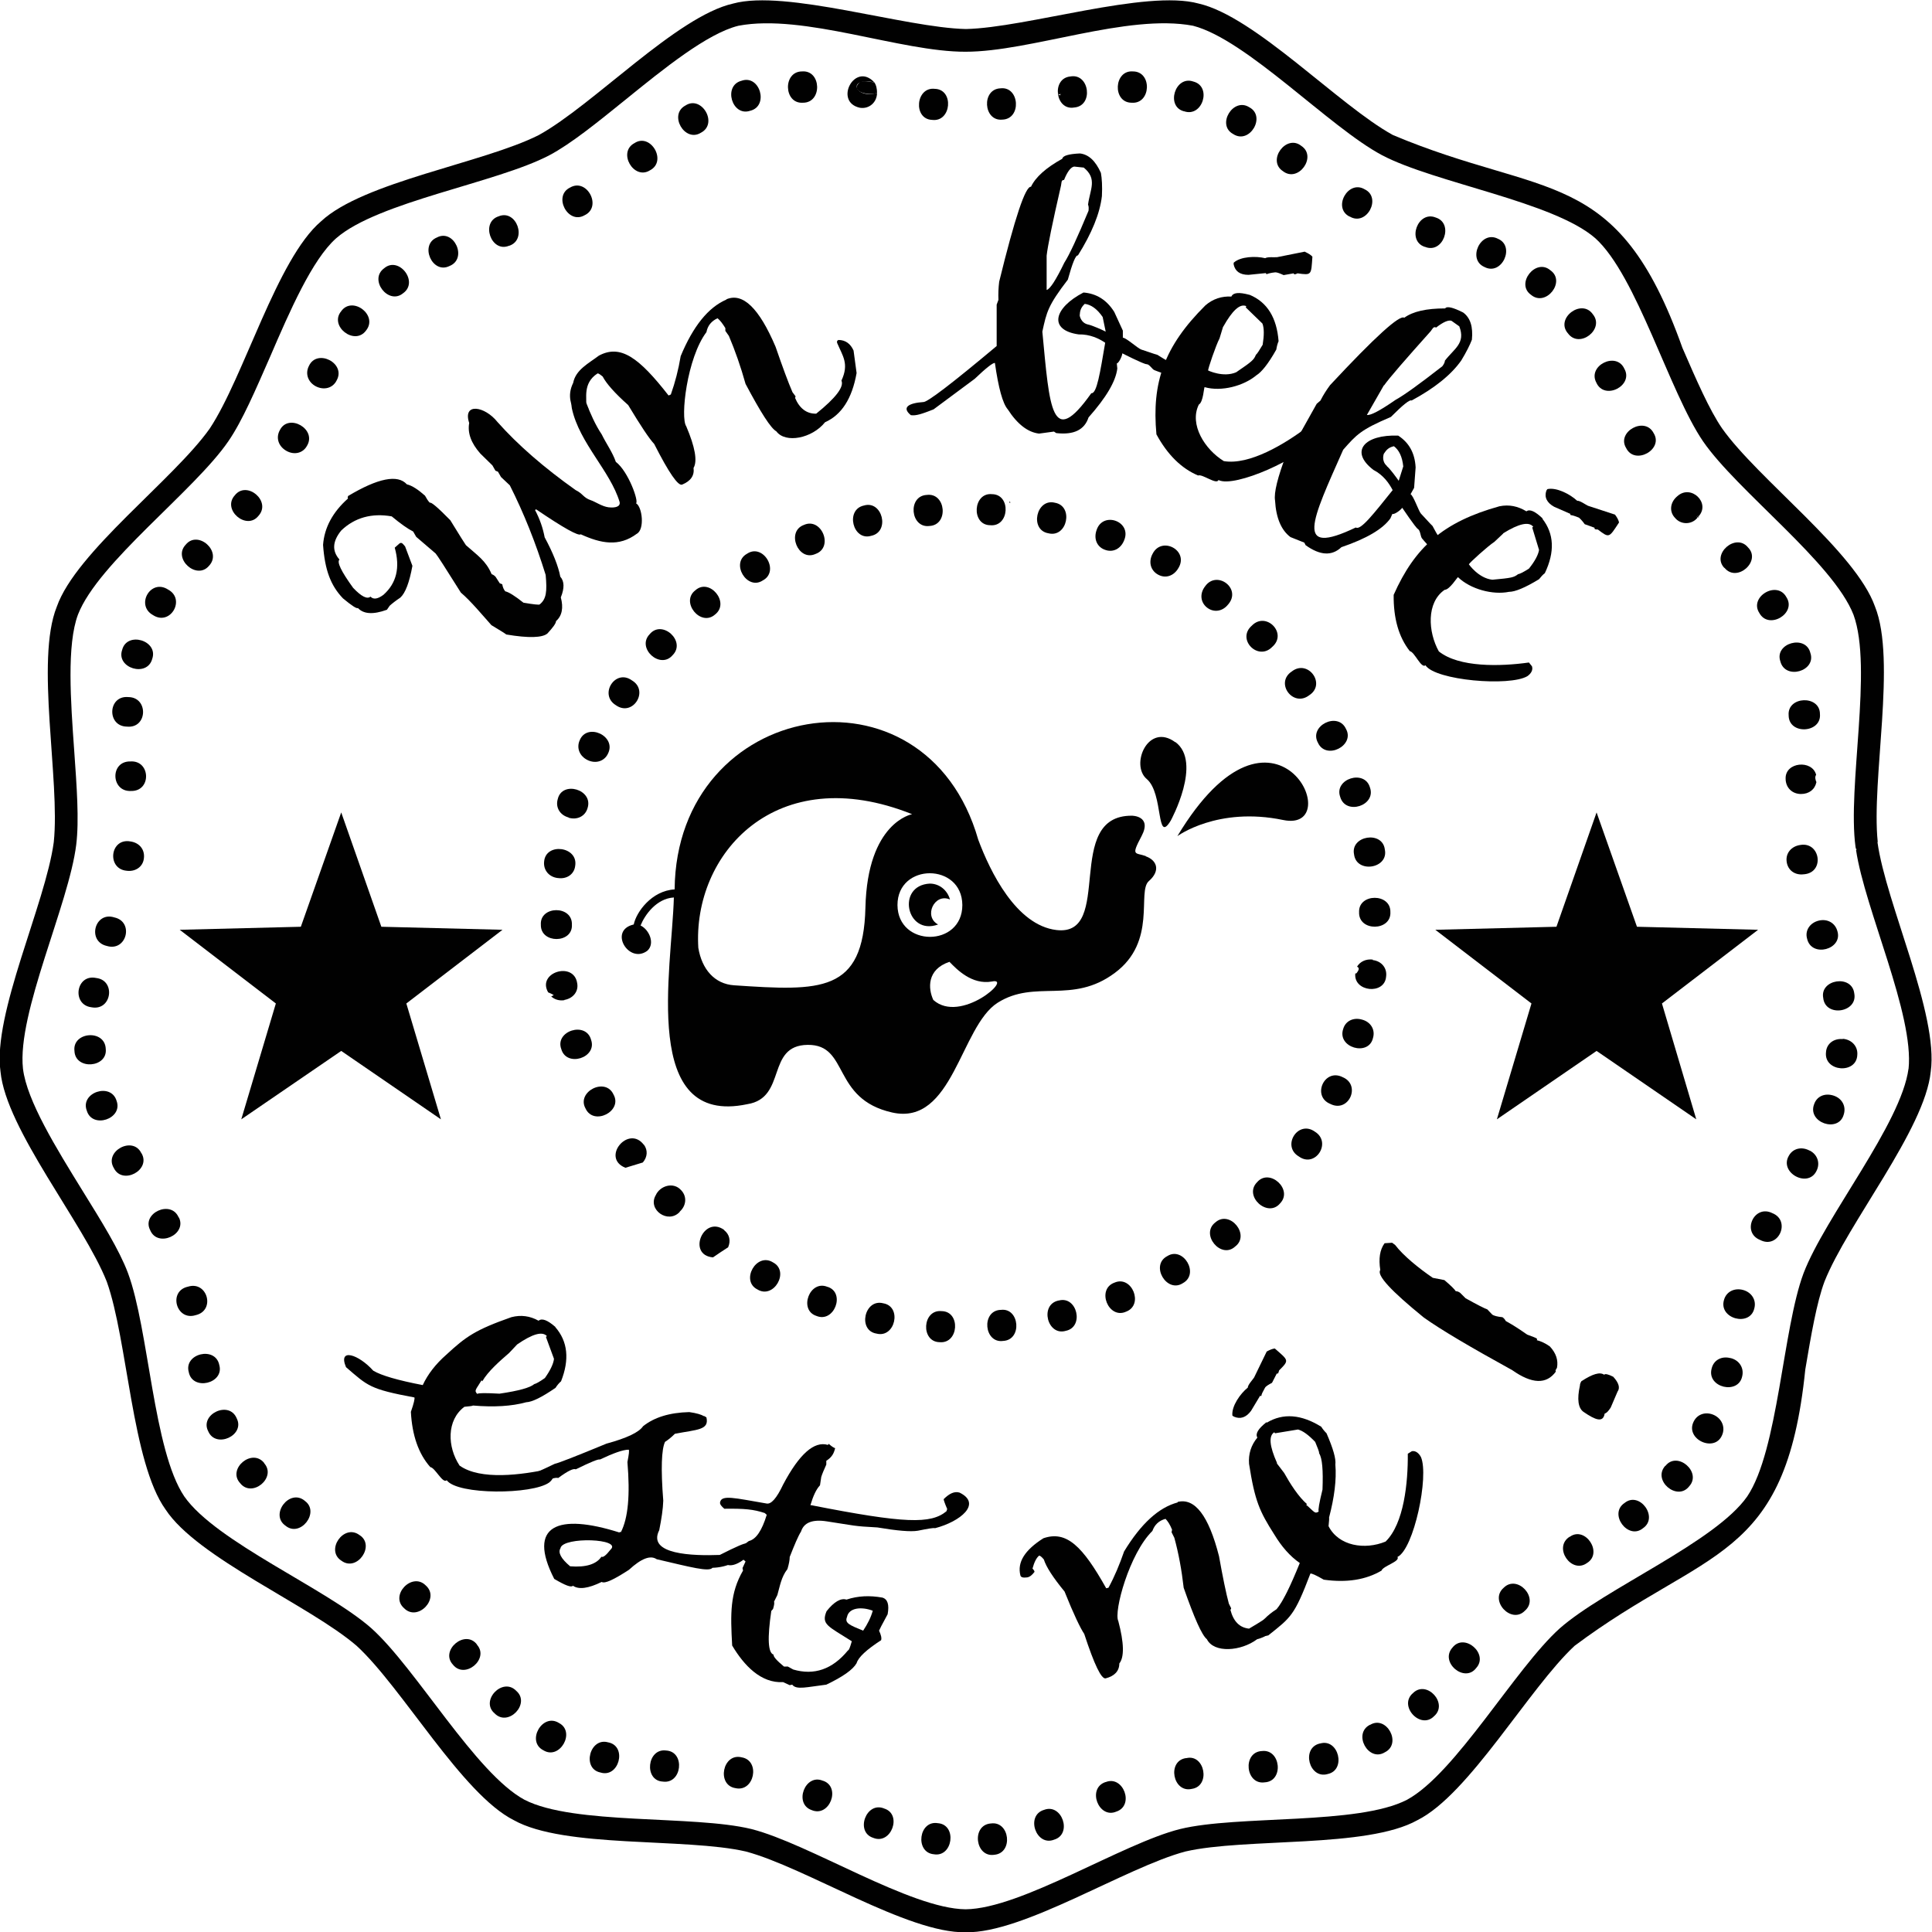 <?xml version="1.0" encoding="UTF-8"?><svg id="b" xmlns="http://www.w3.org/2000/svg" viewBox="0 0 76.55 76.55"><g id="c"><path d="M74.4,33.36c-.26-2.46.75-7.2-.11-9.33-.77-2.17-4.64-5.05-6.06-7.06-.5-.73-1.02-1.92-1.57-3.19-2.58-7.25-5.44-5.89-11.47-8.43-2.15-1.18-5.46-4.7-7.7-5.21-2.08-.57-6.82.96-9.22,1.01-2.4-.05-7.14-1.58-9.22-1.01-2.23.5-5.54,4.02-7.7,5.21-2.19,1.11-6.95,1.85-8.63,3.42-1.75,1.49-3.05,6.16-4.41,8.21-1.42,2.01-5.3,4.89-6.06,7.06-.86,2.13.14,6.88-.12,9.33-.33,2.45-2.43,6.81-2.11,9.09.22,2.29,3.3,6.02,4.21,8.32.83,2.32.99,7.16,2.33,9.03,1.26,1.92,5.7,3.79,7.57,5.4,1.81,1.66,4.18,5.88,6.23,6.91,2,1.12,6.8.69,9.19,1.24,2.37.63,6.42,3.25,8.71,3.2,2.29.05,6.34-2.57,8.71-3.2,2.39-.55,7.19-.12,9.19-1.24,2.05-1.02,4.43-5.24,6.23-6.91,5.24-3.92,8.36-3.28,9.14-10.95.23-1.36.45-2.65.76-3.48.91-2.3,3.98-6.03,4.21-8.32.32-2.28-1.77-6.64-2.11-9.09M75.62,42.34c-.29,2.19-3.31,5.88-4.16,8.11-.83,2.22-1,7.01-2.23,8.84-1.26,1.81-5.65,3.66-7.43,5.23-1.76,1.58-4.12,5.74-6.05,6.79-1.95,1.01-6.69.6-8.99,1.16-2.29.57-6.3,3.16-8.5,3.18-2.19-.02-6.2-2.6-8.49-3.18-2.3-.56-7.03-.15-8.99-1.16-1.94-1.05-4.29-5.2-6.06-6.79-1.77-1.57-6.16-3.42-7.42-5.23-1.23-1.83-1.4-6.62-2.23-8.85-.34-.91-1.05-2.05-1.8-3.26-1.03-1.67-2.21-3.57-2.36-4.84-.24-2.2,1.82-6.51,2.11-8.87.12-.97.02-2.31-.08-3.73-.14-1.96-.3-4.19.15-5.39.8-2.06,4.62-4.91,5.96-6.87.55-.8,1.08-2.04,1.65-3.34.78-1.81,1.67-3.86,2.62-4.7,1.66-1.45,6.36-2.19,8.45-3.29.85-.45,1.9-1.3,3-2.19,1.53-1.24,3.26-2.64,4.49-2.94,2.59-.49,6.43,1.04,9,1.03,2.58,0,6.41-1.52,9.01-1.03,2.13.55,5.4,4.02,7.49,5.13,2.09,1.1,6.79,1.84,8.45,3.29,1.64,1.48,2.93,6.09,4.27,8.05,1.35,1.96,5.16,4.81,5.96,6.87.77,2.11-.25,6.81.08,9.2.02.03.05.08.04.1,0,.01-.01.01-.02.02.35,2.35,2.31,6.52,2.08,8.68" fill="#010101"/><path d="M67.31,20.51s0-.03,0-.05c-.01.01-.02.03-.04.04.01,0,.03,0,.04,0" fill="#010101"/><path d="M73.57,33.64s-.02-.06-.04-.09c0,.04.02.08.02.11,0,0,.01-.01.02-.02" fill="#010101"/><path d="M73.57,33.64s-.02-.06-.04-.09c0,.04.02.08.02.11,0,0,.01-.01.02-.02" fill="#010101"/><path d="M39.71,4.74c.78-.02.69-1.33-.07-1.24-.76.03-.68,1.31.07,1.24" fill="#010101"/><path d="M42.56,4.26c.78-.06.61-1.37-.15-1.23-.76.07-.6,1.36.15,1.23M41.95,3.75c-.02-.08,0-.09.07-.06,0,.03,0,.05,0,.08-.02,0-.05,0-.08-.01" fill="#010101"/><path d="M41.95,3.67s0,.05,0,.07c.03,0,.05,0,.08.01,0-.03,0-.05,0-.08-.03,0-.06-.02-.07,0" fill="#010101"/><path d="M44.84,4.07h0c.77.06.82-1.24.05-1.24-.76-.06-.82,1.23-.06,1.24" fill="#010101"/><path d="M46.92,4.41h0c.73.25,1.11-.99.36-1.18-.72-.25-1.1.99-.37,1.18" fill="#010101"/><path d="M48.86,5.31c.65.43,1.32-.7.64-1.06-.64-.41-1.31.7-.64,1.06" fill="#010101"/><path d="M50.83,6.78c.61.48,1.37-.58.73-1-.6-.48-1.37.58-.73,1Z" fill="#010101"/><path d="M53.47,8.58h.01c.67.4,1.28-.75.59-1.08-.66-.39-1.28.74-.6,1.08" fill="#010101"/><path d="M56.46,9.78h0c.72.3,1.16-.93.43-1.16-.71-.29-1.16.92-.44,1.16" fill="#010101"/><path d="M58.82,10.58h0c.69.36,1.23-.83.53-1.12-.68-.35-1.23.82-.53,1.12" fill="#010101"/><path d="M60.66,11.68c.59.5,1.4-.53.77-.97-.58-.5-1.39.53-.77.97Z" fill="#010101"/><path d="M62.12,13.2c.45.64,1.48-.16.99-.75-.44-.63-1.48.15-1,.74h0Z" fill="#010101"/><path d="M63.25,15.16c.32.72,1.49.12,1.11-.55-.32-.7-1.47-.12-1.11.55" fill="#010101"/><path d="M64.43,17.75c.34.7,1.5.06,1.09-.59-.35-.68-1.48-.05-1.09.59" fill="#010101"/><path d="M66.36,20.51c.23.29.67.29.9,0,0,0-.02,0-.02,0,0-.02-.01-.05,0-.06.01-.01.05,0,.06,0,0,0,0,0,0,.01.49-.53-.3-1.29-.84-.8-.28.23-.33.59-.11.84Z" fill="#010101"/><path d="M67.24,20.44s0,.04,0,.06c0,0,.02,0,.02,0,.01-.01.03-.03.04-.04,0,0,0-.01,0-.01-.01-.01-.05-.02-.06-.01" fill="#010101"/><path d="M68.33,22.5c.49.6,1.47-.27.93-.81-.48-.59-1.46.26-.94.81h0Z" fill="#010101"/><path d="M69.71,24.29c.37.68,1.49.01,1.07-.63-.37-.68-1.49-.01-1.07.63Z" fill="#010101"/><path d="M70.54,26.2h0c.19.76,1.44.39,1.19-.33-.18-.74-1.43-.39-1.19.33" fill="#010101"/><path d="M70.87,28.34h0c0,.79,1.31.71,1.24-.05,0-.76-1.3-.71-1.24.05" fill="#010101"/><path d="M71.36,31.46c.32,0,.55-.18.61-.47-.04-.09-.07-.21-.01-.29-.16-.61-1.23-.51-1.21.15h0c0,.36.26.61.61.61" fill="#010101"/><path d="M71.49,34.64c.82-.08.63-1.3-.16-1.16-.35.05-.58.32-.54.65h0c.04.36.34.56.69.51" fill="#010101"/><path d="M72.05,36.48c-.34.09-.54.39-.45.71h0c.17.77,1.43.43,1.2-.3-.09-.33-.41-.5-.75-.41" fill="#010101"/><path d="M72.24,39.54c.08.78,1.38.58,1.23-.18-.09-.76-1.37-.56-1.23.18" fill="#010101"/><path d="M73.01,41.17c-.36-.03-.64.19-.66.52h0c-.09.78,1.21.88,1.24.11.03-.34-.22-.61-.57-.64" fill="#010101"/><path d="M72.65,43.41c-.34-.11-.66.02-.77.34h0c-.28.73.96,1.15,1.17.42.11-.33-.06-.65-.4-.76" fill="#010101"/><path d="M71.7,45.59c-.31-.17-.66-.09-.82.2h0c-.4.67.75,1.3,1.09.61.16-.3.05-.65-.26-.81" fill="#010101"/><path d="M70.23,48.07c-.73-.37-1.24.76-.49,1.06.73.38,1.23-.76.49-1.06" fill="#010101"/><path d="M69.06,51.11c-.34-.09-.66.07-.75.39h0c-.23.75,1.03,1.09,1.2.34.09-.33-.11-.64-.45-.73" fill="#010101"/><path d="M68.56,53.81c-.35-.09-.66.08-.74.41h0c-.21.76,1.06,1.06,1.21.31.08-.33-.12-.64-.46-.72" fill="#010101"/><path d="M67.92,56.07c-.32-.15-.66-.05-.81.25h0c-.36.7.82,1.25,1.12.55.14-.31,0-.65-.31-.8" fill="#010101"/><path d="M65.98,58.08h0c-.52.58.48,1.42.95.81.51-.56-.47-1.41-.94-.81" fill="#010101"/><path d="M64.37,59.55c-.65.43.14,1.49.73,1,.63-.43-.14-1.48-.73-1" fill="#010101"/><path d="M62.19,60.89h0c-.66.42.07,1.49.69,1.04.65-.4-.07-1.48-.68-1.04" fill="#010101"/><path d="M59.58,62.91h0c-.59.51.31,1.46.84.91.58-.5-.3-1.45-.84-.91" fill="#010101"/><path d="M57.55,65.28h0c-.52.58.48,1.42.94.81.51-.56-.47-1.41-.94-.81" fill="#010101"/><path d="M55.99,67.08c-.6.5.29,1.47.83.92.58-.5-.29-1.45-.83-.92" fill="#010101"/><path d="M54.28,68.34h0c-.69.35-.06,1.49.59,1.09.69-.34.07-1.48-.58-1.09" fill="#010101"/><path d="M52.3,69.08h0c-.76.17-.43,1.43.31,1.21.74-.16.43-1.42-.3-1.21" fill="#010101"/><path d="M49.99,69.38h0c-.77.05-.64,1.35.12,1.24.77-.04.64-1.33-.11-1.24" fill="#010101"/><path d="M47,69.66h-.01c-.76.11-.52,1.39.23,1.22.76-.11.52-1.39-.21-1.22" fill="#010101"/><path d="M43.8,70.61h0c-.74.25-.27,1.47.43,1.17.73-.24.28-1.45-.42-1.17" fill="#010101"/><path d="M41.37,71.71c-.75.22-.32,1.47.4,1.18.73-.22.31-1.45-.4-1.18" fill="#010101"/><path d="M39.25,72.25h0c-.77.07-.61,1.36.15,1.24.76-.07.61-1.35-.14-1.24" fill="#010101"/><path d="M37.17,72.24h0c-.77-.14-.93,1.16-.17,1.23.75.13.93-1.15.18-1.23" fill="#010101"/><path d="M35.04,71.66c-.72-.31-1.17.93-.44,1.16.71.29,1.16-.93.44-1.16" fill="#010101"/><path d="M32.61,70.56h0c-.71-.31-1.17.91-.45,1.16.71.3,1.17-.91.46-1.16" fill="#010101"/><path d="M29.39,69.63c-.76-.19-1.01,1.1-.25,1.22.75.17,1-1.09.25-1.22" fill="#010101"/><path d="M26.41,69.36h-.01c-.76-.11-.9,1.19-.14,1.23.76.11.9-1.17.15-1.23" fill="#010101"/><path d="M24.12,69.04h-.01c-.74-.23-1.07,1.04-.32,1.19.73.23,1.07-1.02.33-1.19" fill="#010101"/><path d="M22.15,68.27c-.66-.42-1.31.73-.62,1.08.65.4,1.29-.73.62-1.08" fill="#010101"/><path d="M20.45,66.99c-.54-.55-1.44.4-.85.9.54.55,1.43-.39.86-.89h0Z" fill="#010101"/><path d="M18.9,65.16c-.47-.62-1.47.23-.96.79.47.61,1.46-.22.96-.78h0Z" fill="#010101"/><path d="M16.87,62.82c-.54-.55-1.44.39-.86.9.54.55,1.44-.39.86-.9Z" fill="#010101"/><path d="M14.24,60.82c-.62-.46-1.36.61-.71,1.02.62.46,1.36-.62.71-1.02Z" fill="#010101"/><path d="M12.07,59.46c-.6-.49-1.39.55-.76.99.59.49,1.38-.54.77-.98h0Z" fill="#010101"/><path d="M10.47,57.97c-.48-.61-1.47.23-.96.79.47.61,1.46-.21.96-.78h0Z" fill="#010101"/><path d="M9.38,56.2h0c-.3-.73-1.48-.16-1.13.51.3.7,1.47.16,1.13-.51" fill="#010101"/><path d="M8.69,54.09h0c-.15-.77-1.42-.46-1.21.28.15.75,1.41.45,1.21-.28" fill="#010101"/><path d="M7.75,52.11c.8-.18.47-1.37-.3-1.13-.8.17-.47,1.37.3,1.13" fill="#010101"/><path d="M7.08,48.24h0c-.3-.72-1.48-.17-1.13.5.29.71,1.47.18,1.14-.5" fill="#010101"/><path d="M5.6,45.69c-.34-.7-1.49-.07-1.09.59.34.69,1.48.08,1.1-.58h0Z" fill="#010101"/><path d="M4.62,43.62h0c-.22-.75-1.46-.33-1.18.39.22.73,1.44.32,1.18-.39" fill="#010101"/><path d="M4.19,41.56h0c-.03-.79-1.33-.68-1.24.08.03.77,1.32.67,1.24-.08" fill="#010101"/><path d="M3.62,39.91c.81.16.98-1.07.19-1.16-.8-.17-.98,1.06-.19,1.16" fill="#010101"/><path d="M4.23,37.48c.79.24,1.09-.96.3-1.13-.78-.25-1.09.95-.3,1.13" fill="#010101"/><path d="M5.17,33.34c-.81-.15-.95,1.08-.16,1.16.35.05.65-.15.69-.48h0c.05-.36-.18-.63-.53-.68" fill="#010101"/><path d="M5.17,30.17c-.82-.02-.78,1.21.02,1.17.82.02.78-1.22-.02-1.17" fill="#010101"/><path d="M5.03,28.79c.82.08.86-1.16.06-1.17-.82-.08-.87,1.16-.06,1.17" fill="#010101"/><path d="M6.03,26.11c.26-.73-1-1.11-1.19-.36-.25.72.99,1.1,1.19.36" fill="#010101"/><path d="M6.06,24.37c.69.45,1.31-.63.6-1.01-.69-.45-1.3.62-.6,1.01" fill="#010101"/><path d="M8.28,22.42h0c.54-.57-.44-1.43-.92-.84-.53.55.43,1.42.92.84" fill="#010101"/><path d="M10.24,20.44c.53-.58-.47-1.42-.94-.81-.51.57.47,1.4.94.81" fill="#010101"/><path d="M11.34,17.86c.31.18.66.1.82-.19h0c.41-.67-.73-1.31-1.07-.63-.17.3-.06.64.25.82" fill="#010101"/><path d="M12.52,15.31c.32.16.67.07.82-.24.38-.68-.78-1.27-1.1-.57-.16.31-.03.65.28.81" fill="#010101"/><path d="M14.5,13.1h0c.5-.61-.54-1.39-.98-.77-.49.59.53,1.38.98.77" fill="#010101"/><path d="M15.97,11.62c.64-.45-.17-1.49-.75-.99-.62.45.17,1.47.75.99" fill="#010101"/><path d="M17.81,10.54c.73-.29.18-1.49-.5-1.13-.7.29-.18,1.47.5,1.13" fill="#010101"/><path d="M20.17,9.74h0c.74-.24.29-1.46-.41-1.17-.73.23-.3,1.45.4,1.17" fill="#010101"/><path d="M23.16,8.53c.71-.33.1-1.49-.57-1.1-.69.33-.09,1.48.57,1.1" fill="#010101"/><path d="M27.77,5.26c.7-.36.03-1.5-.61-1.08-.68.36-.03,1.48.61,1.08" fill="#010101"/><path d="M25.75,6.75c.7-.36.03-1.5-.61-1.08-.68.36-.03,1.48.61,1.08" fill="#010101"/><path d="M29.72,4.39c.76-.18.39-1.45-.34-1.19-.74.19-.38,1.43.34,1.19" fill="#010101"/><path d="M31.81,4.07c.78.01.74-1.3-.03-1.24-.77,0-.73,1.29.03,1.24" fill="#010101"/><path d="M34.07,4.27c.37.06.68-.22.68-.59-.88.26-1.21-.64-.11-.42-.77-.83-1.62.78-.57,1.01" fill="#010101"/><path d="M34.05,3.27c-.4.39.43.53.7.41,0-.16-.03-.31-.11-.42-.19-.01-.41-.09-.59,0" fill="#010101"/><path d="M36.93,4.75c.77.1.88-1.21.11-1.23-.76-.09-.87,1.2-.11,1.23" fill="#010101"/><polygon points="40 19.87 39.99 19.92 40.04 19.91 40 19.87" fill="#010101"/><path d="M39.23,20.81c.77.08.84-1.22.08-1.23-.76-.08-.84,1.22-.08,1.23Z" fill="#010101"/><path d="M41.54,21.13c.75.19,1.01-1.08.26-1.21-.74-.19-1.02,1.08-.26,1.21Z" fill="#010101"/><path d="M44.54,21.41c.32-.75-.84-1.17-1.09-.41-.12.33,0,.66.32.78h0c.33.13.64-.04.77-.37" fill="#010101"/><path d="M46.69,22.51c.43-.7-.66-1.28-1.02-.57-.17.31-.09.65.2.82h0c.31.18.64.06.82-.25" fill="#010101"/><path d="M48.67,23.94c.53-.63-.46-1.36-.92-.71-.22.28-.19.63.07.84h0c.28.22.63.15.84-.12" fill="#010101"/><path d="M50.41,25.63c.62-.54-.25-1.42-.81-.84-.62.54.25,1.42.81.84" fill="#010101"/><path d="M51.87,27.55c.69-.44-.04-1.44-.68-.95-.69.45.04,1.44.68.95" fill="#010101"/><path d="M52.22,29.43c.32.7,1.48.11,1.11-.55-.32-.7-1.48-.12-1.11.55Z" fill="#010101"/><path d="M53.1,31.57h0c.21.75,1.44.35,1.18-.37-.21-.73-1.43-.34-1.18.37" fill="#010101"/><path d="M53.65,33.85c.09.77,1.38.57,1.22-.19-.09-.76-1.37-.55-1.22.19" fill="#010101"/><path d="M53.85,36.14c-.03.78,1.28.76,1.24,0,.02-.76-1.27-.75-1.24,0" fill="#010101"/><path d="M54.39,38.02c-.27-.03-.5.08-.62.28.14.07.02.2-.03.27-.01,0-.02,0-.04,0-.08.73,1.16.86,1.22.13.05-.34-.18-.62-.53-.66" fill="#010101"/><path d="M53.97,40.4c-.34-.1-.66.05-.75.37h0c-.25.74,1.01,1.1,1.18.36.1-.33-.09-.64-.43-.73" fill="#010101"/><path d="M53.2,42.68c-.73-.37-1.23.76-.49,1.06.73.37,1.23-.75.49-1.06" fill="#010101"/><path d="M52.1,44.84c-.67-.48-1.33.57-.64.98.66.48,1.32-.56.64-.98" fill="#010101"/><path d="M49.81,46.84c-.55.55.42,1.43.91.84.53-.55-.42-1.41-.91-.84" fill="#010101"/><path d="M48.16,48.43h0c-.62.47.22,1.48.78.96.61-.46-.21-1.46-.78-.96" fill="#010101"/><path d="M46.25,49.77c-.69.36-.02,1.49.62,1.07.67-.37.01-1.47-.62-1.07" fill="#010101"/><path d="M44.16,50.82c-.73.26-.24,1.47.46,1.15.71-.27.23-1.45-.46-1.15" fill="#010101"/><path d="M41.95,51.53h-.01c-.76.16-.44,1.42.29,1.2.74-.15.45-1.4-.28-1.2" fill="#010101"/><path d="M39.65,51.9h-.01c-.77.04-.65,1.34.11,1.23.76-.04.65-1.32-.09-1.23" fill="#010101"/><path d="M37.31,51.95h0c-.77-.08-.84,1.22-.08,1.23.76.07.84-1.21.09-1.23" fill="#010101"/><path d="M35,51.64c-.75-.2-1.03,1.08-.27,1.2.74.19,1.02-1.07.27-1.2" fill="#010101"/><path d="M32.79,50.99h0c-.71-.3-1.16.92-.44,1.15.7.29,1.16-.91.45-1.15" fill="#010101"/><path d="M25.51,45.36c-.61-.81-1.71.52-.73.91.23-.07.46-.14.69-.21.18-.21.21-.48.04-.71Z" fill="#010101"/><path d="M24.31,43.37c-.32-.71-1.48-.11-1.11.55.32.7,1.48.11,1.11-.55Z" fill="#010101"/><path d="M26.98,47.15c-.3-.33-.83-.17-1,.21-.33.57.49,1.15.95.66,0,0,0-.01.01-.02.26-.24.28-.6.05-.84h0Z" fill="#010101"/><path d="M28.69,48.73c-.82-.59-1.48,1-.44,1.09.2-.14.4-.27.6-.4.11-.25.06-.51-.16-.68h0Z" fill="#010101"/><path d="M30.63,50.02c-.66-.42-1.3.73-.62,1.07.65.4,1.29-.72.62-1.07" fill="#010101"/><path d="M23.42,41.2c-.2-.75-1.45-.35-1.18.37.21.73,1.43.34,1.18-.37" fill="#010101"/><path d="M22.36,39.62c.35-.06.57-.34.51-.66h0c-.13-.89-1.61-.43-1.15.36.07.03.15.06.22.11,0,0,0,0,0,0,0,0,0,.01.02.01,0,0-.01,0-.02-.01-.03.02-.06.03-.1.05.13.12.31.18.52.15" fill="#010101"/><path d="M22.66,36.64c.03-.78-1.28-.76-1.23,0-.02.76,1.27.75,1.23,0" fill="#010101"/><path d="M22.11,34.79c.35.05.64-.15.68-.48h0c.13-.77-1.16-.94-1.23-.18-.04.34.19.62.54.66" fill="#010101"/><path d="M22.53,32.4c.34.1.66-.06.75-.38h0c.24-.74-1.01-1.1-1.18-.36-.1.33.09.64.43.73" fill="#010101"/><path d="M23.29,30.12c.32.15.66.04.8-.26h0c.35-.7-.83-1.24-1.12-.53-.14.31,0,.64.32.79" fill="#010101"/><path d="M24.4,27.94c.67.48,1.33-.57.64-.98-.66-.48-1.32.56-.64.98" fill="#010101"/><path d="M26.65,25.96c.55-.55-.42-1.43-.91-.83-.53.55.42,1.41.91.83" fill="#010101"/><path d="M28.33,24.35h0c.61-.47-.22-1.47-.78-.96-.6.46.21,1.46.78.96" fill="#010101"/><path d="M30.22,23c.69-.36.02-1.49-.62-1.06-.67.37,0,1.47.62,1.06" fill="#010101"/><path d="M32.31,21.95c.74-.26.24-1.47-.46-1.15-.71.26-.23,1.46.46,1.15" fill="#010101"/><path d="M34.52,21.23c.76-.16.44-1.42-.29-1.2-.75.16-.44,1.42.29,1.2Z" fill="#010101"/><path d="M36.83,20.84c.77-.04.65-1.33-.11-1.23-.77.04-.65,1.33.11,1.23Z" fill="#010101"/><polygon points="13.52 32.19 11.92 36.72 7.12 36.84 10.93 39.76 9.56 44.35 13.52 41.64 17.47 44.35 16.1 39.76 19.91 36.84 15.11 36.72 13.52 32.19" fill="#010101"/><polygon points="63.26 32.19 61.67 36.72 56.87 36.84 60.68 39.76 59.31 44.35 63.26 41.64 67.21 44.35 65.85 39.76 69.66 36.84 64.86 36.72 63.26 32.19" fill="#010101"/><path d="M45.4,33.92c-.42-.15-.6.02-.17-.79.43-.81-.38-.81-.38-.81-2.74-.02-.69,4.8-2.99,4.53-1.6-.19-2.63-2.32-3.1-3.58-2.09-7.3-11.96-5.55-12.03,1.97-.91.05-1.52.9-1.62,1.39-1.02.23-.19,1.59.54,1.04.31-.28.08-.83-.27-1,.17-.42.63-1.07,1.32-1.11-.08,2.88-1.33,9.09,2.91,8.19,1.58-.25.73-2.33,2.39-2.35,1.66-.02.94,2.14,3.35,2.68,2.41.54,2.7-3.41,4.18-4.35,1.49-.94,2.95.08,4.64-1.18,1.69-1.25.87-3.22,1.35-3.64.48-.42.31-.83-.12-.98M35.56,35.86c0-1.68,2.56-1.68,2.57,0,0,1.68-2.56,1.68-2.57,0M27.67,37.57c-.24-3.73,3.07-7.47,8.47-5.31,0,0-1.77.31-1.85,3.7-.08,3.39-1.77,3.31-5.2,3.08-.78-.05-1.28-.64-1.42-1.48M36.98,39.62c-.21-.45-.26-1.21.64-1.51.29.3.89.92,1.68.78.88-.19-1.24,1.7-2.32.73" fill="#010101"/><path d="M36.84,35.01c-1.34.07-.93,2.08.33,1.62-.59-.31-.15-1.26.47-.99-.1-.36-.41-.63-.8-.63" fill="#010101"/><path d="M46.65,33.13s1.59-1.18,4.19-.64c2.6.54-.31-5.81-4.19.64" fill="#010101"/><path d="M46.57,29.41c-1.08-.8-1.8.9-1.13,1.46.67.57.36,2.62.95,1.64,0,0,1.26-2.31.18-3.11" fill="#010101"/><path d="M13.78,19.66c1.2-.72,1.98-.87,2.34-.47.21.05.45.21.72.45.06.11.12.21.19.28.05-.04.32.19.81.69.38.62.59.95.62.99.46.41.79.61,1.02,1.15.06.02.12.06.16.11l.16.25.1.04c.02.12.06.21.12.28.14.03.38.18.72.45.41.07.62.09.64.07.27-.21.3-.52.24-1.17-.39-1.26-.86-2.44-1.42-3.55-.03-.03-.15-.14-.35-.33l-.12-.21-.1-.04-.12-.21-.48-.47c-.37-.42-.51-.82-.44-1.21-.27-.82.62-.67,1.12-.04.8.9,1.83,1.8,3.1,2.7.29.14.3.3.6.4.18.06.45.25.7.28.26.03.48-.02.44-.21-.37-1.23-1.59-2.33-1.89-3.7-.06-.25.07-.45.16-.52.17-.14.19-.08.42.32.14.37.35.85.6,1.22.18.37.43.71.56,1.09.5.38.92,1.58.8,1.64.25.14.35,1.04.03,1.21-.71.53-1.43.38-2.22.02-.09.08-.68-.25-1.77-.99l-.04.03c.19.36.31.71.38,1.08.33.61.54,1.14.62,1.56.16.18.17.45.02.82.11.41.05.73-.19.94,0,.09-.12.25-.34.49-.2.17-.74.19-1.63.04-.02-.02-.22-.15-.59-.37-.34-.38-.81-.95-1.21-1.29-.62-.99-.95-1.5-1-1.55l-.77-.66-.12-.21c-.22-.11-.5-.31-.85-.6-.79-.14-1.47.05-2,.56-.35.43-.37.81-.07,1.15-.11.1.07.47.54,1.12.33.35.56.46.69.35.11.12.28.1.51-.07.52-.46.67-1.08.45-1.87l.18-.16c.1-.09.17.05.23.11l.29.77c-.12.66-.28,1.08-.48,1.26-.18.12-.32.23-.42.32l-.11.16c-.55.2-.93.17-1.15-.07-.04.04-.24-.09-.59-.38-.49-.51-.72-1.13-.79-2.12.05-.68.38-1.3.99-1.84-.02-.02-.02-.05,0-.07" fill="#010101"/><path d="M28.78,11.86c.65-.28,1.3.35,1.95,1.88.28.81.5,1.41.67,1.8l.12.16s0,.05-.02.06c.18.43.47.64.84.63.77-.62,1.11-1.06,1-1.31.31-.67.05-.97-.17-1.49-.02-.06,0-.1.05-.12.28,0,.48.15.6.42l.12.89c-.18,1.02-.6,1.66-1.25,1.95-.51.64-1.57.85-1.93.36-.22-.12-.62-.75-1.22-1.88-.19-.68-.41-1.31-.66-1.9l-.14-.2v-.11c-.11-.18-.21-.31-.31-.39-.24.11-.39.29-.44.55-.77,1.02-1.04,3.39-.8,3.73.35.82.45,1.38.29,1.65.04.3-.11.52-.45.66-.16.07-.53-.47-1.11-1.61-.19-.2-.53-.71-1.03-1.54-.54-.48-.87-.86-1.01-1.13-.11-.09-.18-.14-.21-.12-.6.39-.4,1.01-.45,1.27.05.05.08.09.09.12-.08.13-.17.21-.27.24-.16.03-.25,0-.28-.06-.1-.3-.31-.67-.05-1.2.1-.52.61-.77,1.02-1.08.86-.46,1.59.08,2.76,1.58l.09-.04c.17-.48.3-.98.39-1.52.49-1.18,1.09-1.93,1.81-2.24" fill="#010101"/><path d="M49.51,11.68c.7.29,1.08.91,1.15,1.84-.04.09-.07.2-.09.33-.32.57-.59.9-.79,1.02-.5.42-1.38.66-2.05.47-.03,0-.05.59-.23.69-.39.79.24,1.78.99,2.24,1.01.17,2.41-.67,3.32-1.36l.18.08c.11.1.1.27.03.43-.41.71-3.11,1.93-3.74,1.6-.08.2-.64-.25-.81-.18-.66-.28-1.21-.82-1.65-1.63-.19-2.05.3-3.48,1.94-5.11.3-.26.65-.37,1.03-.35.07-.16.3-.18.71-.07M48.46,12.95l-.14.46c-.14.26-.47,1.23-.45,1.27,0,0,.6.29,1.11.07.63-.43.7-.49.78-.69.05-.04.14-.18.27-.4.06-.38.06-.66-.01-.84l-.66-.64.02-.05c-.25-.11-.55.17-.91.81" fill="#010101"/><path d="M51.71,9.98c.13.06.23.12.29.19-.05.73-.02.74-.59.66-.06.03-.14.07-.15,0l-.4.07c-.15-.07-.26-.11-.33-.11-.18.02-.29.05-.33.07-.03,0-.04-.01-.04-.04l-.69.07c-.34,0-.53-.14-.59-.41v-.07c.27-.25.88-.27,1.25-.18.09-.06.37-.03.47-.04l1.1-.22Z" fill="#010101"/><path d="M63.99,20.39c.09.12.14.22.16.31-.4.61-.38.63-.84.28-.07,0-.15,0-.13-.07l-.39-.14c-.1-.14-.18-.22-.23-.26-.17-.07-.28-.1-.32-.1-.02-.01-.03-.03-.02-.05l-.64-.28c-.29-.16-.4-.38-.31-.64l.04-.06c.36-.08.9.2,1.18.46.11-.01.34.16.43.2l1.07.35Z" fill="#010101"/><path d="M46.63,14.38c-.37-.03-.5-.16-.77-.32-.09-.02-.51-.17-.64-.21-.13-.04-.6-.47-.73-.47v-.28l-.34-.74c-.3-.48-.71-.73-1.22-.77-1.18.61-1.4,1.49-.19,1.66.44-.01.8.16,1.05.33-.2,1.17-.33,2.03-.55,2-1.58,2.23-1.65.61-1.94-2.44.17-.78.22-1.03,1.01-2.06.18-.65.31-.98.4-.96.55-.88.87-1.66.95-2.35.02-.39,0-.7-.04-.92-.21-.47-.48-.73-.83-.77-.45.02-.68.09-.7.21-.65.36-1.06.73-1.24,1.11-.22-.03-.64,1.23-1.26,3.76-.03.24-.04.48-.03.72l-.07.19v1.64c-1.79,1.5-2.76,2.24-2.91,2.22-.57.04-.87.21-.49.52.21.03.44-.05.9-.23l1.63-1.21c.45-.43.72-.64.8-.63.14.99.31,1.61.51,1.84.38.59.8.91,1.24.96l.59-.08.09.06c.7.08,1.12-.13,1.28-.62.7-.79,1.08-1.43,1.14-1.94l-.02-.2c.06,0,.2-.24.22-.4,0,0,.84.43.96.43s.22.21.32.24c.09.04.58.21.58.21.11.04.41-.09.49-.11.07-.02-.02-.36-.19-.4M41.47,10.13c.04-.37.23-1.3.57-2.78.02-.08,0-.23.12-.22.13-.33.27-.51.4-.53l.38.04c.55.45.25.86.17,1.47.03.06.03.14.02.24-.44,1.06-.76,1.75-.96,2.06-.33.68-.56,1.04-.7,1.08v-1.35ZM43.12,12.86c-.3-.06-.34-.36-.34-.36.01-.18.04-.31.2-.46.25.03.49.2.71.52l.12.58c-.11-.06-.54-.25-.69-.28" fill="#010101"/><path d="M61.11,20.55c.47.6.5,1.32.1,2.16-.08.06-.15.14-.23.24-.56.34-.95.5-1.19.5-.64.13-1.52-.1-2.02-.58-.02-.02-.33.5-.53.5-.73.5-.66,1.67-.23,2.44.8.64,2.43.6,3.57.44l.12.15c.05.15-.04.29-.18.39-.7.42-3.65.17-4.04-.43-.17.14-.43-.53-.62-.56-.44-.56-.65-1.3-.64-2.23.84-1.89,1.96-2.89,4.19-3.51.39-.08.74,0,1.07.2.13-.1.35,0,.65.29M59.56,21.14l-.35.33c-.25.16-1,.84-1.01.89,0,0,.38.55.93.61.77-.07.85-.09,1.02-.22.07-.01.21-.08.43-.22.24-.3.37-.55.4-.74l-.27-.89.04-.03c-.17-.21-.56-.13-1.19.26" fill="#010101"/><path d="M57.27,21.5c-.31-.22-.35-.38-.51-.66-.07-.06-.36-.39-.46-.49-.09-.1-.29-.7-.41-.77l.14-.25.06-.81c-.03-.57-.26-.98-.69-1.26-1.33-.05-1.95.62-.98,1.36.39.2.62.53.76.8-.74.92-1.27,1.61-1.46,1.48-2.47,1.18-1.74-.28-.5-3.08.53-.6.69-.79,1.89-1.3.48-.48.75-.7.82-.65.91-.49,1.57-1.02,1.97-1.59.2-.33.34-.61.42-.82.05-.51-.06-.87-.35-1.08-.4-.2-.64-.26-.71-.16-.74,0-1.28.12-1.62.37-.18-.13-1.16.76-2.94,2.67-.14.19-.27.39-.38.61l-.15.13-.8,1.43c-.14.19-.25.32-.39.54-.36.94-.51,1.56-.46,1.86.04.7.25,1.18.61,1.45l.55.22.05.1c.57.41,1.04.44,1.42.08,1-.34,1.64-.72,1.94-1.14l.08-.18c.05.04.29-.11.39-.24,0,0,.53.79.62.84.1.06.1.29.16.37.06.08.41.46.41.46.08.09.41.12.48.14.07.02.16-.32.03-.43M54.84,15.27c.22-.31.84-1.02,1.85-2.15.05-.06.11-.21.21-.14.28-.22.49-.31.61-.27l.31.22c.26.67-.2.88-.57,1.36,0,.06-.04.14-.1.22-.91.71-1.52,1.15-1.85,1.33-.62.43-1,.63-1.14.6l.67-1.17ZM54.95,18.46c-.23-.2-.12-.48-.12-.48.1-.15.18-.25.4-.3.2.15.33.41.37.8l-.18.57c-.07-.1-.35-.49-.47-.58" fill="#010101"/><path d="M22,52.58c.5.57.57,1.29.23,2.15-.07.06-.15.15-.22.26-.54.37-.92.56-1.16.57-.58.16-1.28.2-2.11.13-.02.02-.14.03-.34.05-.71.53-.68,1.59-.19,2.33.83.59,2.46.37,3.57.13l.13.14c.06.14-.01.29-.15.4-.66.48-3.63.5-4.06-.09-.16.15-.46-.5-.65-.52-.47-.53-.72-1.26-.77-2.19.12-.34.16-.53.14-.57-1.77-.33-1.84-.45-2.71-1.2-.33-.78.5-.51,1.08.14.32.19.97.38,1.96.57.2-.43.51-.83.93-1.2.79-.73,1.16-.99,2.58-1.49.38-.1.74-.05,1.08.14.13-.11.35-.03.67.25M20.5,53.26l-.33.35c-.37.32-.84.73-1.06,1.12l-.03-.04c-.21.36-.31.4-.17.54.04-.04.34-.04.88-.01.76-.11,1.22-.24,1.38-.38.06-.01.21-.09.42-.24.22-.31.34-.57.36-.76l-.32-.87.04-.03c-.18-.2-.57-.09-1.18.33" fill="#010101"/><path d="M27.91,56.11l.08.05c.12.51-.38.48-1.25.65-.15.15-.28.25-.39.32-.14.29-.17,1.07-.07,2.33-.01.33-.07.72-.16,1.17-.49.97,1.34,1.02,2.4.98.65-.33,1-.48,1.04-.45.09.07.13.1.1.26-.36.45-.84.68-1.43.7-.14.17-.84-.02-2.21-.34-.25-.17-.61-.03-1.1.42-.6.39-.96.56-1.08.48-.53.26-.91.31-1.14.15-.06.08-.3-.01-.74-.27-1.09-2.13.15-2.61,2.58-1.84.02-.02.04-.03.06-.01.29-.56.37-1.48.26-2.78.06-.31.08-.47.05-.49-.23,0-.61.14-1.14.39-.05-.03-.37.1-.96.39-.08-.05-.31.06-.69.34-.15-.03-.38.06-.71.27-.11-.02-2.36.34-1.76.2,1.04-.44,1.82-.78,2.33-1.03.15-.03.84-.3,2.05-.8.81-.22,1.29-.45,1.45-.69.44-.35,1.04-.54,1.83-.56.29.04.48.1.58.16M22.21,61.34c-.11.17.01.41.38.72.62.05,1.04-.08,1.24-.38.06.04.18-.05.36-.28.48-.44-1.86-.52-1.98-.07" fill="#010101"/><path d="M32.84,57.21c.11.1.19.15.25.17-.05.21-.13.36-.35.5,0,.03,0,.08,0,.15-.09.2-.16.36-.2.49l-.05.33c-.15.16-.27.42-.38.79h.04c3.71.73,4.73.75,5.35.24l.03-.09c-.1-.23-.14-.36-.14-.39.23-.23.43-.32.63-.26.9.44.03,1.15-.97,1.41-.06-.02-.28.02-.68.1-.29.05-.83,0-1.61-.13-.97-.05-.87-.07-2-.24-.57-.09-.91.05-1.02.4-.12.19-.26.53-.45,1.01,0,.12-.03.28-.09.48-.25.32-.3.69-.4,1.03l-.13.26c.02.06,0,.15-.04.29l-.07.08c-.16,1.09-.13,1.66.09,1.73-.01.08.12.23.41.47.03.01.08,0,.15,0l.22.12c.82.24,1.55,0,2.17-.76.03.01.08-.11.15-.36-.94-.6-1.22-.66-1-1.19.3-.38.57-.53.79-.46.45-.15.92-.17,1.42-.08.21.06.28.28.21.66-.22.4-.33.62-.34.65.08.17.11.3.08.38-.57.37-.9.67-.97.91-.15.26-.55.54-1.2.85-.75.09-1.19.22-1.35,0l-.1.02-.26-.12c-.88.05-1.55-.66-2.02-1.45-.07-1.27-.09-2.07.43-2.97l-.02-.1.12-.26-.08-.07c-.6.44-.83.1-.81.01l1.02-.75c.29-.07.52-.42.71-1.04l-.08-.07c-.45-.15-.81-.18-1.6-.17-.12-.1-.18-.18-.17-.25.05-.32.59-.17,1.83.04.19.05.41-.2.67-.75.64-1.21,1.23-1.73,1.77-1.57M33.56,64.07c-.1.24.1.32.64.54.18-.27.31-.53.38-.79-.45-.17-.95-.12-1.02.25" fill="#010101"/><path d="M46.66,59.51c.68-.17,1.23.54,1.64,2.15.15.84.28,1.47.39,1.88l.09.18s0,.05-.03.06c.12.46.36.71.74.75.86-.5,1.44-.92,1.37-1.18.21-.36.45-.18.45-.18-.33.98-.82,1.61-1.5,1.78-.64.48-1.71.56-1.99,0-.2-.16-.5-.84-.92-2.04-.08-.7-.2-1.36-.37-1.98l-.11-.22.02-.1c-.08-.2-.17-.34-.26-.43-.26.07-.43.23-.52.48-.91.89-1.54,3.2-1.35,3.57.23.87.24,1.43.04,1.68,0,.3-.19.5-.54.59-.17.04-.45-.54-.85-1.76-.15-.22-.42-.78-.78-1.68-.46-.56-.73-.98-.82-1.27-.09-.11-.16-.16-.19-.15-.1.08-.19.25-.26.51.05.05.08.1.08.13-.09.12-.18.2-.29.22-.16.02-.25,0-.27-.08-.13-.52.17-1,.91-1.47.92-.32,1.56.32,2.49,1.98l.09-.02c.24-.44.44-.92.62-1.44.67-1.1,1.37-1.74,2.12-1.94" fill="#010101"/><path d="M50.19,56.37c.65-.39,1.37-.33,2.16.16.05.08.12.17.21.26.26.6.38,1.01.35,1.24.05.6-.04,1.3-.25,2.1.01.03,0,.14-.02.34.4.79,1.44.95,2.26.61.73-.71.89-2.34.88-3.48l.16-.1c.15-.03.28.08.36.23.33.75-.28,3.65-.93,3.96.12.18-.58.36-.63.54-.61.36-1.37.49-2.29.36-.31-.18-.49-.26-.53-.24-.64,1.68-.77,1.73-1.67,2.45-.83.18-.4-.58.33-1.04.24-.28.54-.89.92-1.83-.39-.27-.72-.65-1.01-1.13-.58-.91-.77-1.32-1-2.8-.03-.39.08-.74.33-1.04-.09-.15.03-.35.36-.61M50.59,57.98l.29.38c.24.43.57.95.91,1.24l-.04.02c.32.27.34.38.5.27-.03-.05.02-.34.15-.87.03-.77-.01-1.24-.13-1.43,0-.07-.06-.22-.16-.46-.27-.28-.49-.44-.68-.49l-.91.15-.03-.04c-.23.14-.19.55.11,1.22" fill="#010101"/><path d="M54.85,49.26l.31-.02.12.09c.32.42.92.91,1.49,1.3l.46.09c.26.22.41.37.45.44.07,0,.13.03.18.07l.21.21c.47.26.76.41.86.44l.2.21c.06.04.19.08.4.1.06.04.1.09.13.15.36.2.56.34.85.54.22.08.35.13.37.15.03.02.03.04.01.07.16.04.34.12.52.25.24.26.34.54.28.85-.06.08-.07.13-.04.14-.37.52-.95.5-1.73-.05-1.67-.92-2.84-1.61-3.51-2.09-1.29-1.05-1.87-1.67-1.72-1.88-.07-.45-.02-.8.17-1.06M62.67,54.72c.43-.28.72-.37.89-.25.04-.05.16-.02.36.08.22.24.28.44.17.59-.17.4-.26.61-.27.63-.06.09-.14.21-.24.24-.06.37-.36.26-.84-.07-.21-.15-.26-.5-.14-1.04,0-.07.03-.13.07-.19" fill="#010101"/><path d="M50.19,53.55c.13-.07.23-.11.32-.12.55.48.58.46.17.87-.02.07-.03.15-.09.12l-.19.37c-.15.08-.25.14-.28.2-.09.16-.14.26-.14.31-.02.02-.03.02-.05,0l-.36.6c-.2.27-.43.34-.68.23l-.06-.04c-.04-.37.31-.87.61-1.11,0-.11.2-.32.25-.4l.49-1.01Z" fill="#010101"/></g></svg>